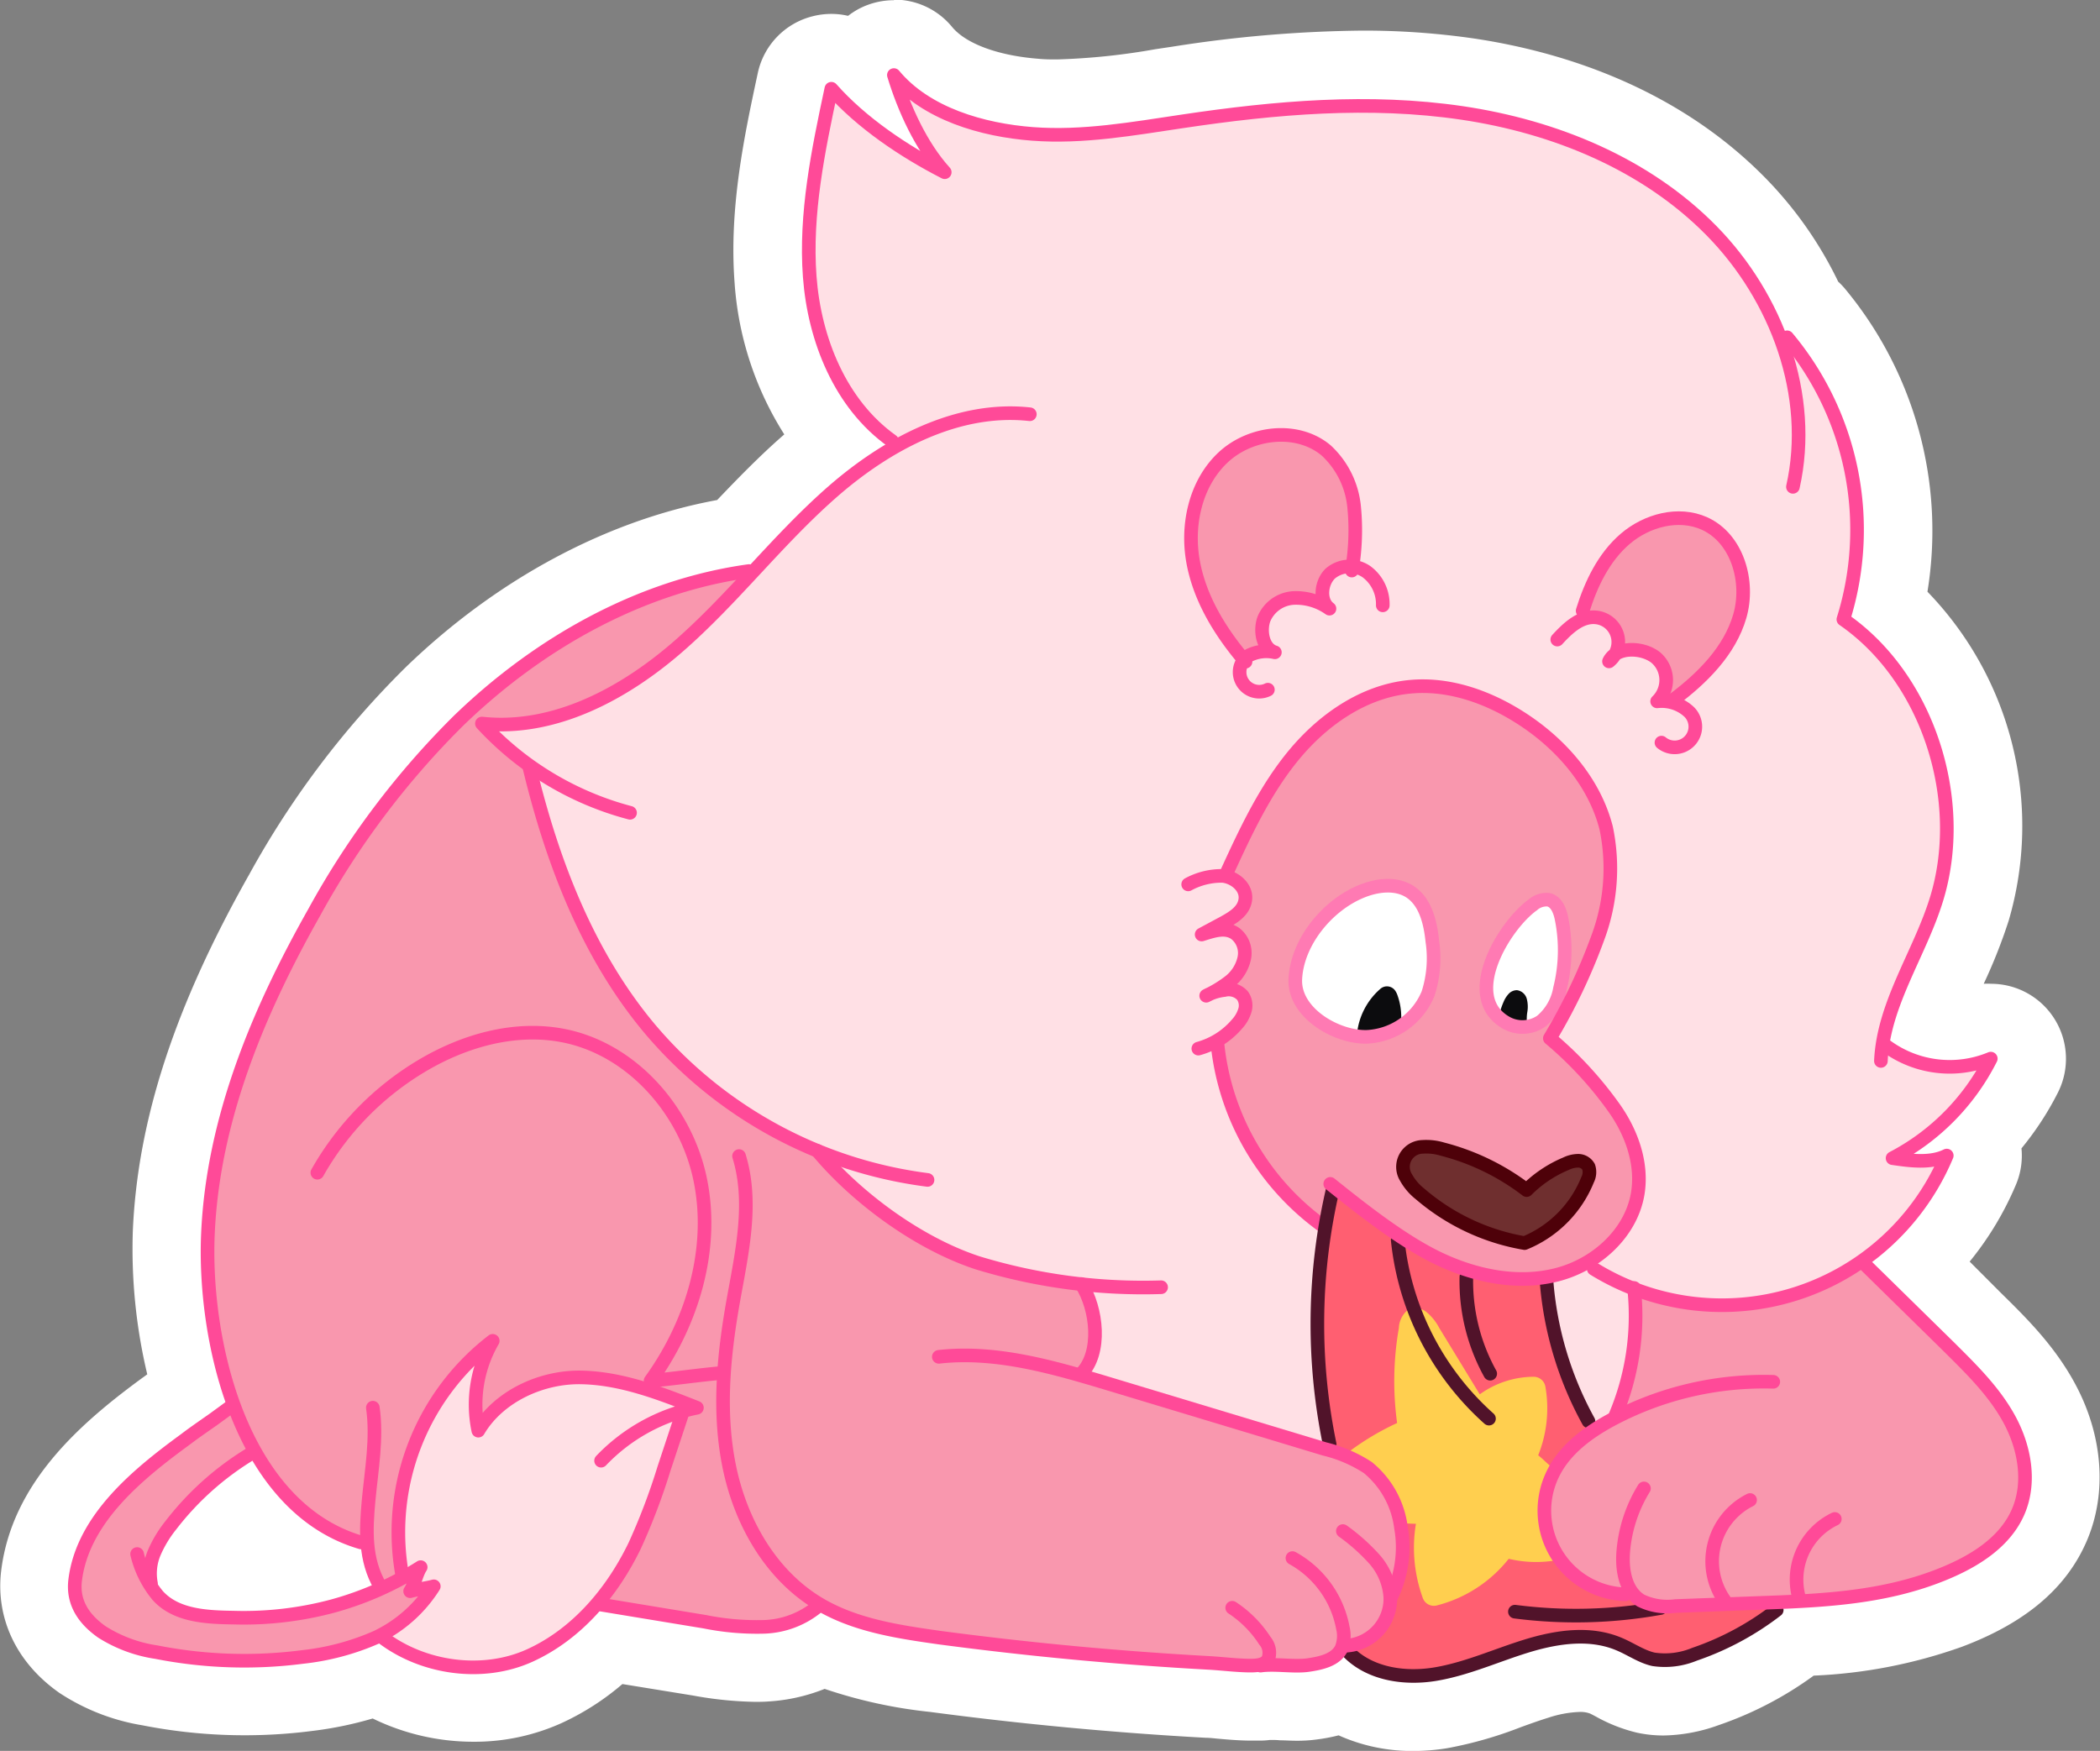 <svg xmlns="http://www.w3.org/2000/svg" viewBox="0 0 291.48 243.08"><rect x="0" y="0" width="291.48" height="243.08" fill="#808080" stroke="none"/><defs><style>.cls-1{fill:#fff;}.cls-2{fill:#f997ae;}.cls-3{fill:#ffe0e5;}.cls-4{fill:#ff5f71;}.cls-5{fill:#0c0c0e;}.cls-6{fill:#6f2f2f;}.cls-7{fill:#ffcf4f;}.cls-10,.cls-11,.cls-8,.cls-9{fill:none;stroke-linecap:round;stroke-linejoin:round;stroke-width:1.89px;}.cls-8{stroke:#ff4a98;}.cls-9{stroke:#51132a;}.cls-10{stroke:#4e0109;}.cls-11{stroke:#ff7ab3;}</style></defs><g id="Layer_10"><path d="M198.84,258.2a19.42,19.42,0,0,1-10-2.56,16.4,16.4,0,0,1-3.94,1,16.79,16.79,0,0,1-2.35.15c-.68,0-1.37,0-2-.06s-1-.05-1.51-.05a4,4,0,0,0-.72,0,7,7,0,0,1-.8.05,3.77,3.77,0,0,1-.47,0c-.24,0-.49,0-.73,0H176c-1.32,0-2.62-.13-3.78-.22-.68-.06-1.34-.12-2-.16-12.62-.69-25.38-1.89-37.91-3.55-5.1-.67-10.44-1.52-15.41-3.67a19.33,19.33,0,0,1-8,2.18c-.52,0-1.05,0-1.57,0a48.88,48.88,0,0,1-7.82-.82l-12.05-2a32,32,0,0,1-8.94,6.22A24.68,24.68,0,0,1,68.32,257a27.05,27.05,0,0,1-13.58-3.63,43.74,43.74,0,0,1-9.37,2.16,68.56,68.56,0,0,1-22.11-.73,24.83,24.83,0,0,1-9.72-3.72c-4.56-3.2-6.72-7.68-6.09-12.62,1.3-10.17,9.2-17.22,17.55-23.33l2.36-1.71,1-.75a70.43,70.43,0,0,1-2.62-21.78c.65-14.61,5.58-29.62,15.52-47.23a120.56,120.56,0,0,1,21-27.83c12.33-11.92,27.27-19.75,42.21-22.13a136.13,136.13,0,0,1,9.93-9.87Q116.19,82.31,118,81c-4.9-5.71-8-13.51-8.68-22.25-.76-9.66,1.21-18.85,3.13-27.74a5.65,5.65,0,0,1,4.11-4.3,5.8,5.8,0,0,1,1.44-.18,5.71,5.71,0,0,1,3.59,1.28,5.64,5.64,0,0,1,2.4-2.51,5.76,5.76,0,0,1,2.69-.67A5.66,5.66,0,0,1,131,26.65c3.95,4.78,12,5.88,15.3,6.13.94.07,1.94.11,3,.11a96.49,96.49,0,0,0,14.33-1.48l2.27-.34a173.66,173.66,0,0,1,25.62-2.19,102.17,102.17,0,0,1,14.83,1c10.76,1.6,26.05,6,37.81,18A49.47,49.47,0,0,1,253.86,62,5.58,5.58,0,0,1,255,63a47.72,47.72,0,0,1,10,40.71c11.54,10.13,16.53,27.5,11.9,42.61a74.54,74.54,0,0,1-3.58,8.93,69.94,69.94,0,0,0-2.76,6.66,9,9,0,0,0,2.65.39,9.59,9.59,0,0,0,3.63-.72,5.68,5.68,0,0,1,7.2,7.82,36.74,36.74,0,0,1-6,8.61,5.72,5.72,0,0,1,0,4.5,39.2,39.2,0,0,1-8.62,12.73l7.63,7.49c3.26,3.2,6.95,6.82,9.47,11.5,3.2,5.91,3.73,12.36,1.47,17.67s-7.08,9.33-14.69,12.19c-7.05,2.66-14.21,3.41-20.59,3.75l0,0a45.16,45.16,0,0,1-13,7,18.93,18.93,0,0,1-6.07,1.16h0a13.17,13.17,0,0,1-2.68-.28A17.75,17.75,0,0,1,226.4,254c-.41-.22-.8-.43-1.2-.6a7.92,7.92,0,0,0-3.25-.6,20.14,20.14,0,0,0-5.79,1c-1.28.39-2.64.88-3.94,1.35a52.36,52.36,0,0,1-9.47,2.73A24.74,24.74,0,0,1,198.84,258.2ZM29.17,237.91c1.31.75,4.12.81,6,.85h1a41.66,41.66,0,0,0,10.18-1.19,29.82,29.82,0,0,1-9.94-8.34,35.24,35.24,0,0,0-5.68,5.84,11.66,11.66,0,0,0-1.51,2.41A3.81,3.81,0,0,0,29.17,237.91Z" class="cls-1" transform="translate(-2.61 -19.85)"/><path d="M126.65,29.32a.94.94,0,0,1,.73.34c4.93,6,13.76,7.47,18.59,7.84q1.67.12,3.33.12a99.7,99.7,0,0,0,15-1.53l2.27-.34a169.53,169.53,0,0,1,24.91-2.13,96.6,96.6,0,0,1,14.14,1c10,1.49,24.29,5.58,35.13,16.6a44.13,44.13,0,0,1,9.55,14.59,1.14,1.14,0,0,1,.33-.05,1,1,0,0,1,.71.32,42.67,42.67,0,0,1,8.2,39.41c11.62,8.43,17.09,25.25,12.73,39.46a69.84,69.84,0,0,1-3.37,8.36,48.66,48.66,0,0,0-4,11.07l.09,0a13.67,13.67,0,0,0,8.09,2.63,14.34,14.34,0,0,0,5.42-1.07,1,1,0,0,1,.35-.07,1,1,0,0,1,.7.31,1,1,0,0,1,.15,1.07,32.62,32.62,0,0,1-11.56,12.78l1,0a7.07,7.07,0,0,0,3.21-.63.9.9,0,0,1,.42-.1,1,1,0,0,1,.88,1.31A35,35,0,0,1,262.43,195l11.29,11.08c3.17,3.11,6.44,6.32,8.63,10.37,2.5,4.64,3,9.59,1.27,13.57s-5.66,7.23-12,9.62c-7,2.62-14.15,3.24-21.51,3.55a1,1,0,0,1-.34.9,40.11,40.11,0,0,1-11.67,6.3,14.21,14.21,0,0,1-4.54.91,8,8,0,0,1-1.67-.18,13.31,13.31,0,0,1-3.29-1.35c-.52-.28-1-.53-1.51-.75a12.81,12.81,0,0,0-5.14-1,24.64,24.64,0,0,0-7.18,1.22c-1.4.43-2.82.94-4.19,1.44a48.16,48.16,0,0,1-8.58,2.5,20.3,20.3,0,0,1-3.16.26,13.53,13.53,0,0,1-9.75-3.61c-1.29,1.57-3.63,1.91-4.83,2.09a13,13,0,0,1-1.67.1c-.6,0-1.22,0-1.82-.06s-1.17-.05-1.74-.05a10.11,10.11,0,0,0-1.39.08h-.12a1.12,1.12,0,0,1-.31-.05,7.44,7.44,0,0,1-.89.05h-.23c-1.16,0-2.32-.11-3.45-.21-.72-.06-1.43-.12-2.14-.16-12.5-.69-25.14-1.88-37.55-3.52-5.85-.77-11.5-1.73-16.41-4.43a13.49,13.49,0,0,1-7.9,2.91c-.43,0-.86,0-1.28,0a44.46,44.46,0,0,1-7.06-.76l-14.5-2.36a28.31,28.31,0,0,1-9.23,7,19.81,19.81,0,0,1-8.25,1.73A22.1,22.1,0,0,1,55.25,248h0a35.07,35.07,0,0,1-10.49,2.79,63.37,63.37,0,0,1-20.58-.67,20.48,20.48,0,0,1-7.92-3c-3.14-2.2-4.53-4.94-4.12-8.14,1.07-8.4,8.16-14.63,15.66-20.11.77-.57,1.55-1.13,2.33-1.69l1.63-1.18c.73-.53,1.46-1.06,2.18-1.6a65.16,65.16,0,0,1-3.43-23.38c.61-13.84,5.35-28.18,14.91-45.11A115.79,115.79,0,0,1,65.6,119.22c12-11.57,26.46-19,40.82-21h.12a.85.85,0,0,1,.23,0l0,0a148.25,148.25,0,0,1,10.77-10.8,55.29,55.29,0,0,1,7.94-5.81C119,76.71,114.79,68.28,114,58.34c-.71-9,1.19-17.82,3-26.37a1,1,0,0,1,.69-.72,1,1,0,0,1,.24,0,1,1,0,0,1,.71.32,49,49,0,0,0,11.63,9.26,43.11,43.11,0,0,1-4.56-10.26.94.94,0,0,1,.45-1.11,1.06,1.06,0,0,1,.45-.11M36.25,243.5a45.88,45.88,0,0,0,12.23-1.57,44.74,44.74,0,0,0,5.74-2,14.3,14.3,0,0,1-1.48-5h0a.84.84,0,0,1-.27,0c-6.52-1.92-11.33-6.52-14.76-12.29a40,40,0,0,0-10.63,9.61,15.21,15.21,0,0,0-2.14,3.53,6.49,6.49,0,0,0-.42,3.75,1,1,0,0,1,0,.34,8.17,8.17,0,0,0,.71.91c2.34,2.6,6.55,2.68,9.92,2.75h1.12m90.4-223.65a10.48,10.48,0,0,0-4.93,1.24,11.58,11.58,0,0,0-1.42.93,10.1,10.1,0,0,0-2.33-.27,10.54,10.54,0,0,0-2.63.34A10.35,10.35,0,0,0,107.79,30c-1.89,8.79-4,18.75-3.22,29.1a45,45,0,0,0,6.9,21.06l-.13.11c-3.33,2.91-6.32,6-9.19,9-15.36,2.82-30.56,11-43.13,23.12a125,125,0,0,0-21.84,28.9c-10.32,18.28-15.45,34-16.13,49.36a75.11,75.11,0,0,0,2,20l-.8.58c-8.76,6.42-17.93,14.59-19.46,26.56-.85,6.67,2.09,12.9,8.07,17.09a29.72,29.72,0,0,0,11.53,4.5,73.53,73.53,0,0,0,23.63.77,51,51,0,0,0,8.32-1.72,31.87,31.87,0,0,0,14,3.23,29.35,29.35,0,0,0,12.21-2.59A36.06,36.06,0,0,0,89,253.65l9.78,1.59a52.47,52.47,0,0,0,8.58.88c.62,0,1.25,0,1.86-.05a25,25,0,0,0,7.85-1.75,67.38,67.38,0,0,0,14.64,3.2c12.65,1.68,25.53,2.89,38.27,3.59.61,0,1.22.09,1.84.14,1.25.11,2.65.23,4.15.25h.35l.7,0,.5,0a10.24,10.24,0,0,0,1.36-.09H179c.34,0,.79,0,1.27.05.7,0,1.46.06,2.29.06a20.23,20.23,0,0,0,3-.2,24.18,24.18,0,0,0,2.85-.55,24.88,24.88,0,0,0,10.38,2.17,29.61,29.61,0,0,0,4.67-.38,55.81,55.81,0,0,0,10.28-2.94c1.28-.46,2.58-.93,3.76-1.29a15.45,15.45,0,0,1,4.4-.81,3.84,3.84,0,0,1,1.37.21c.19.08.54.27.88.45a22.3,22.3,0,0,0,5.67,2.22,17.38,17.38,0,0,0,3.69.39,23.32,23.32,0,0,0,7.6-1.42,49.54,49.54,0,0,0,13.24-6.89,69.9,69.9,0,0,0,20.56-4c8.88-3.34,14.56-8.17,17.37-14.76s2.23-14.59-1.66-21.78c-2.86-5.3-6.82-9.19-10.31-12.62L276,195a43.84,43.84,0,0,0,6.44-10.72,10.33,10.33,0,0,0,.75-5,42,42,0,0,0,5.06-7.75,10.41,10.41,0,0,0-9.3-15.1,8.71,8.71,0,0,0-1,0,74,74,0,0,0,3.47-8.78,46.75,46.75,0,0,0-11.28-45.65,52.61,52.61,0,0,0-11.51-42.14,10.83,10.83,0,0,0-.88-.91,54.17,54.17,0,0,0-10.15-14.44c-12.68-12.89-29-17.63-40.49-19.33a106.18,106.18,0,0,0-15.53-1.08,178.46,178.46,0,0,0-26.31,2.24l-2.29.34a92.47,92.47,0,0,1-13.62,1.42c-.9,0-1.78,0-2.61-.09-5.58-.43-10.07-2.08-12-4.43a10.36,10.36,0,0,0-8-3.78Z" class="cls-1" transform="translate(-2.61 -19.85)"/><path d="M40.52,225.21l4.89,5,5.78,3.26,2.41.51,1.58,5.71.46,6,2.79,1.8,27-4.93,2.89.4,20,2.73,4.33-.84,3.14-1.76,6.65,2L139.69,248l18.46,1.84,20.7,1.62,8.8-1.62,1.4-.4,12.37-1.14,21.67-5,18.12.25,9.4-.83,11.36-.94,6.61-2.16,8.91-4,5.19-5.82.54-5.11-.61-5.41-3.3-6.63-7.72-7.36-8.12-8L259.32,193,207.79,176.3H158.9L121.06,167l-32-24.41L83.41,124.9l26.8-13.56.19-9.08-5.23-3.13-7.07,1.11s-9.33,3.53-9.58,3.66S80.11,109,80.11,109l-10.35,7.1L57.82,129.19l-5.38,8.26-9.09,14.34-4.1,8.51L33.4,177.47,32.14,184l-.73,13.83.92,6.66,2.2,10.12,4,7.64Z" class="cls-2" transform="translate(-2.61 -19.85)"/><path d="M37.5,221.6,34.16,215l-4.52,3.76-10,8.29s-3.56,4.4-3.8,4.8S13,236.7,13,236.7v4.57l.76,2.87,3,2.28,4.81,2.16S29,250,29.31,250l10.52,1.1,11-2.42,9.79-3,3.66-4.35.27-4.93-1.19-1.65L57,239.7,48.78,243l-7.4,1.28L29.68,244l-4.57-1.43-1.54-2.88v-3.27l2.37-4.76L30.46,227Z" class="cls-2" transform="translate(-2.61 -19.85)"/><polygon points="185.04 200.92 150.09 190.69 151.99 187.67 151.77 182.71 150.09 178.26 146.36 177.63 134.48 174.89 124.73 169.8 114.56 161.05 113.17 159.65 103.59 154.62 98.15 150.66 92.55 144.95 87.6 139.5 82.19 130.72 78.98 123.83 74.31 111.83 73.55 106.8 73 105.94 68.67 102.29 67.15 100.74 73.49 100.29 85.12 96.16 94.71 89.26 109.61 73.97 123.74 62.32 124.55 61.44 119.98 57.77 115.74 51.36 113.05 43.32 112.53 40.23 112.32 30.89 112.88 25.47 114.68 15.52 115.27 12.74 125.06 20.42 130.54 23.26 126.96 17.73 124.24 11.04 131.65 15.88 143.37 19.08 159.49 17.54 173.88 15.57 185.69 14.75 202.91 15.68 218.66 19.84 225.08 22.14 233.07 28.03 241.73 37.02 244.75 41.83 247.79 47.19 249.62 48.79 255.77 59.79 257.28 64.45 257.96 77.54 256.31 84.51 256.87 86.72 260.58 91.06 263.6 93.78 269.24 104.82 269.61 108.38 270.22 119.61 268.9 124.47 262.73 138.33 261.55 143.63 261.7 145.63 266.18 147.47 271.89 148.06 275.76 147.29 274.08 150.73 271.2 154.31 266 158.79 263.57 160.32 267.71 161.12 270.05 160.77 269.53 162.99 266.18 168.53 258.47 174.99 253.78 178.31 242.93 181.03 237.63 181.13 227.02 179.38 227.02 181.38 226.7 187.47 225.62 192.57 224.52 195.79 223.96 196.99 220.63 198.16 200.71 198.16 185.04 200.92" class="cls-3"/><polygon points="185.04 164.9 182.85 177.63 182.93 187.47 183.95 196.99 185.04 200.92 187.07 202.28 190.5 204.26 194.39 210.34 194.58 213.2 194 219.46 193.28 221.33 193.01 223.51 191.6 226 189.94 227.47 187.87 228.32 186.78 228.48 188.16 230.25 190.66 231.65 193.51 232.66 201.75 231.89 215.42 227.64 222.95 227.68 227.02 229.4 229.91 230.8 236.95 229.01 246.58 223.78 247.18 222.42 230.11 222.94 226.21 221.33 225.62 221.33 223.83 221.16 220.48 219.93 218 217.77 215.31 213.83 214.39 210.01 214.39 206.57 215.8 204.12 219.37 199.94 221.21 198.17 218.49 193.26 215.02 181.61 214.64 177.63 209.55 176.81 196.58 168.98 185.04 163.66 185.04 164.9" class="cls-4"/><path d="M171.84,164.2a34.91,34.91,0,0,0,14,25.47l.41.42,1.37-3.87v-.91l2,.72,3.39,2.65,8.47,5.45,7.54,3,4.35.36,5.34-.71s5.08-2.29,5.3-2.45,4.2-4.38,4.2-4.38l1.61-4,.26-4.84-2.49-6L225,171.38l-6.5-7.18-.74-.25,5.21-10.1,3-8.79.17-4.88L224.93,132l-8.85-10.68-7.4-4.32-5.91-1.81h-4.92l-6.58,2.15-5.33,2.91-6.09,6.73-5.34,10.62L172.89,141l1.85,1.63.25,2.05-.25,2-1.85,1.49-1,1,2.94.53.75,1.5-.75,2.34-.91,2.68-1.43,1.06h1.91l1.18,1.07v.8l-.7,1.66-.77,1.49Z" class="cls-2" transform="translate(-2.61 -19.85)"/><path d="M209.3,154.41a7.92,7.92,0,0,0,.68,5.84,4.69,4.69,0,0,0,5.13,2.24,5,5,0,0,0,2.77-2.46,12.64,12.64,0,0,0,1.13-3.61,34.23,34.23,0,0,0,.68-8.5,3.39,3.39,0,0,0-.8-2.35,2.41,2.41,0,0,0-2.63-.24,8.67,8.67,0,0,0-2.23,1.86,22.28,22.28,0,0,0-2.12,2A12.32,12.32,0,0,0,209.3,154.41Z" class="cls-1" transform="translate(-2.61 -19.85)"/><path d="M185.56,148.15a14,14,0,0,0-3.11,8.21,6.67,6.67,0,0,0,.63,3.42,6.55,6.55,0,0,0,2.79,2.52,11.84,11.84,0,0,0,7.37,1.36,9.56,9.56,0,0,0,6.34-3.84,11.56,11.56,0,0,0,1.83-5.2,33.17,33.17,0,0,0,.08-5.55,6.36,6.36,0,0,0-.89-3.68,6.48,6.48,0,0,0-2.72-1.82,9.84,9.84,0,0,0-2.45-.83,3.35,3.35,0,0,0-2.61.64,22.34,22.34,0,0,1-2.61,1.08A13.91,13.91,0,0,0,185.56,148.15Z" class="cls-1" transform="translate(-2.61 -19.85)"/><path d="M214.6,162.24a5.94,5.94,0,0,1,0-1.88,4.35,4.35,0,0,0-.08-1.87,1.64,1.64,0,0,0-1.35-1.17,1.56,1.56,0,0,0-1.15.5,3.64,3.64,0,0,0-.69,1.07,10.81,10.81,0,0,0-.69,2.13A4.22,4.22,0,0,0,214.6,162.24Z" class="cls-5" transform="translate(-2.61 -19.85)"/><path d="M190.94,163.6a9.56,9.56,0,0,1,3.29-6.49,1.39,1.39,0,0,1,2,.23,2.5,2.5,0,0,1,.32.6,9,9,0,0,1,.49,4.17A9.64,9.64,0,0,1,190.94,163.6Z" class="cls-5" transform="translate(-2.61 -19.85)"/><path d="M214,192.56a15.27,15.27,0,0,0,9.07-9.46,1.68,1.68,0,0,0,.09-1.12,1.16,1.16,0,0,0-.87-.67,2.87,2.87,0,0,0-1.13,0,11.87,11.87,0,0,0-6.59,3.33,39,39,0,0,0-10.83-5.31,7.81,7.81,0,0,0-3.69-.46,3.07,3.07,0,0,0-2.57,2.38c-.19,1.47,1.19,2.82,2.2,3.9a16.6,16.6,0,0,0,3.52,2.71A38.35,38.35,0,0,0,214,192.56Z" class="cls-6" transform="translate(-2.61 -19.85)"/><path d="M189.68,221.52a36.59,36.59,0,0,1,6.85-4.11,42.78,42.78,0,0,1,.24-13.17,3.41,3.41,0,0,1,1.19-2.48,2.41,2.41,0,0,1,2.64.24,7.2,7.2,0,0,1,1.76,2.18l5.64,9.25a12.86,12.86,0,0,1,7.53-2.44,1.65,1.65,0,0,1,1.58,1.37,17.49,17.49,0,0,1-1,9.53c.62.47,1.29,1.2,1.91,1.66a14.25,14.25,0,0,0,1,12.84,16.38,16.38,0,0,1-7-.13,18.55,18.55,0,0,1-10,6.48,1.63,1.63,0,0,1-1.94-1.08,20.4,20.4,0,0,1-.94-10.26c-.65,0-1.18-.06-1.83-.06A14.18,14.18,0,0,0,189.68,221.52Z" class="cls-7" transform="translate(-2.61 -19.85)"/><path d="M58.44,238.54l-.56-5.83,1.66-10.42,4.76-9.38L69,207.7l.89-.76s-1.17,6.62-1.18,6.91.29,3.25.29,3.25l.34.91,3.11-3.33,3.33-2,7.59-1.57,6.34.4L95,213.65l3,1.11-1,2.37-4.17,12.36L88.11,239l-6.29,7.1-5.64,3.58-5.54,1.53-7-.4-5.45-2-2.5-2,3.19-2.29,3.26-4-2.17-.43.5-2Z" class="cls-3" transform="translate(-2.61 -19.85)"/><path d="M175.32,111.08c.27-.07,2.86-1.07,2.86-1.07l-.47-.66.14-3.06.61-1.34,1.71-1.85,1.8-.2,2.68.25,2.1.42-.33-3.06,1.92-2,1.93-.63.48.26-.15-4.52-1.86-9.36-2.39-2.4L180,80.32l-4.39.53-4.11,3.45-2.09,3.14-1.1,2.84-.8,3.79.53,3.39,1,3.58,3,6.12Z" class="cls-2" transform="translate(-2.61 -19.85)"/><path d="M222.28,105.54c.21,0,2.47,0,2.47,0l1.53,1.15.53,1.26.47,1.47v1l1.86-.36,2.39.66,1.48,1,1.18,1.23.2,2.21-.47,1.76,1.73-.32,1.49-1.44,3-2.21,3.32-6.45,1.1-2.65.36-3.26L243.42,96l-2.92-3.16-2.66-1.66-3.32.19-2.46.8-3.76,2.41-1.89,2-2.06,3.19-1.19,2.53Z" class="cls-2" transform="translate(-2.61 -19.85)"/><path d="M171.6,164.83a35.68,35.68,0,0,0,14.68,25.26" class="cls-8" transform="translate(-2.61 -19.85)"/><path d="M187.65,184.75a82.67,82.67,0,0,0-.48,35.63" class="cls-9" transform="translate(-2.61 -19.85)"/><path d="M196.61,192a38.52,38.52,0,0,0,12.67,24.8" class="cls-9" transform="translate(-2.61 -19.85)"/><path d="M206.14,197.12a26.5,26.5,0,0,0,3.31,13.44" class="cls-9" transform="translate(-2.61 -19.85)"/><path d="M217.25,197.48a48.09,48.09,0,0,0,5.84,19.68" class="cls-9" transform="translate(-2.61 -19.85)"/><path d="M189.56,249c3,3.24,7.93,4,12.29,3.27s8.42-2.6,12.65-3.9,8.91-2,13-.2c1.55.67,3,1.69,4.63,2.05a10.74,10.74,0,0,0,5.69-.71,39.54,39.54,0,0,0,11.4-6.14" class="cls-9" transform="translate(-2.61 -19.85)"/><path d="M212.88,243.6a65.93,65.93,0,0,0,20.22-.51" class="cls-9" transform="translate(-2.61 -19.85)"/><path d="M126.43,81.08C119.27,76,115.65,67,115,58.27s1.17-17.51,3-26.1c4.19,4.74,10.11,8.71,15.74,11.59-3.28-3.62-5.64-8.82-7.06-13.49,4.46,5.38,12.28,7.64,19.25,8.17s13.93-.72,20.85-1.75c12.84-1.92,25.93-3.06,38.77-1.16s25.5,7.08,34.6,16.33,14.16,22.92,11.32,35.58" class="cls-8" transform="translate(-2.61 -19.85)"/><path d="M145.55,77.36c-10-1.1-19.76,4.1-27.36,10.74s-13.75,14.78-21.34,21.42S79.53,121.38,69.5,120.3a42.7,42.7,0,0,0,20.56,12.39" class="cls-8" transform="translate(-2.61 -19.85)"/><path d="M178.59,115.6a2.72,2.72,0,0,1-2.67-4.73,5.37,5.37,0,0,1,3.64-.46c-1.7-.51-2.11-3-1.52-4.62a4.75,4.75,0,0,1,4.1-2.92,8,8,0,0,1,5,1.48c-1.45-1.08-1.19-3.61.11-4.87a4.13,4.13,0,0,1,5-.28,5.61,5.61,0,0,1,2.29,4.69" class="cls-8" transform="translate(-2.61 -19.85)"/><path d="M218.76,108.64c1.47-1.6,3.29-3.33,5.45-3.07a3.44,3.44,0,0,1,1.73,6.1c1-2.09,4.63-2,6.48-.54a4.1,4.1,0,0,1,.2,6.09,5.58,5.58,0,0,1,4.26,1.3,2.87,2.87,0,0,1-3.66,4.43" class="cls-8" transform="translate(-2.61 -19.85)"/><path d="M250.66,66.68a41.63,41.63,0,0,1,7.81,39.16c11.79,8.14,17.14,25.11,12.94,38.81-2.34,7.62-7.37,14.53-7.73,22.49" class="cls-8" transform="translate(-2.61 -19.85)"/><path d="M223.82,196a33.83,33.83,0,0,0,49-15.72c-2.22,1.11-5.06.72-7.52.36a31.65,31.65,0,0,0,13.63-13.82,14.87,14.87,0,0,1-14.42-1.68" class="cls-8" transform="translate(-2.61 -19.85)"/><path d="M175.49,111.71c-3.42-4-6.3-8.62-7.26-13.78s.29-10.93,4.11-14.54,10.35-4.37,14.35-1a12.3,12.3,0,0,1,3.87,7.8,33,33,0,0,1-.32,8.87" class="cls-8" transform="translate(-2.61 -19.85)"/><path d="M222.28,104.65c1.17-3.75,2.94-7.45,5.92-10s7.38-3.75,11-2.12c4.55,2.07,6.29,8.07,4.89,12.88S238.89,114,234.88,117" class="cls-8" transform="translate(-2.61 -19.85)"/><path d="M214.51,185.07a32.6,32.6,0,0,0-11.67-5.68,7.69,7.69,0,0,0-2.77-.32,2.78,2.78,0,0,0-2.3,4.26,7.59,7.59,0,0,0,1.95,2.28,30,30,0,0,0,14.5,6.82,15.92,15.92,0,0,0,8.74-8.78,2.32,2.32,0,0,0,.15-1.8,1.67,1.67,0,0,0-1.44-.85,4,4,0,0,0-1.7.41A17,17,0,0,0,214.51,185.07Z" class="cls-10" transform="translate(-2.61 -19.85)"/><path d="M167.53,142.63a9.7,9.7,0,0,1,4.78-1.18c1.65.17,3.31,1.54,3.16,3.2s-1.69,2.57-3.07,3.33l-3,1.61c1.62-.5,3.29-1.11,4.68-.13a3.44,3.44,0,0,1,1.23,3.43,5.66,5.66,0,0,1-2,3.2,17.12,17.12,0,0,1-3.28,2,6.77,6.77,0,0,1,2.51-.79,2.56,2.56,0,0,1,2.55.8,2.37,2.37,0,0,1,.3,2.06,4.92,4.92,0,0,1-1.08,1.86,10.83,10.83,0,0,1-5.37,3.41" class="cls-8" transform="translate(-2.61 -19.85)"/><path d="M191.58,143.6c2.14-.88,4.71-1.2,6.66,0,2.23,1.41,2.91,4.32,3.18,6.94a16,16,0,0,1-.59,7.25,9.7,9.7,0,0,1-8.36,6c-4.15.2-10.28-3.23-10.07-8C182.64,150.65,186.84,145.53,191.58,143.6Z" class="cls-11" transform="translate(-2.61 -19.85)"/><path d="M215.37,145.47a2.87,2.87,0,0,1,2.15-.71c1.11.23,1.61,1.51,1.83,2.62a22.09,22.09,0,0,1-.22,9.74,7.55,7.55,0,0,1-2.59,4.5,4.6,4.6,0,0,1-4.78.27C205.27,158.32,211.4,148.3,215.37,145.47Z" class="cls-11" transform="translate(-2.61 -19.85)"/><path d="M172.89,141c2.64-5.76,5.35-11.58,9.4-16.44s9.66-8.75,16-9.36c5.35-.52,10.71,1.35,15.25,4.23,5.61,3.55,10.34,8.9,12,15.34A27.47,27.47,0,0,1,224.4,150,81.21,81.21,0,0,1,217.73,164a51.79,51.79,0,0,1,8.87,9.6c2.46,3.44,4,7.72,3.34,11.89-.9,5.55-5.76,9.93-11.21,11.33s-11.3.19-16.38-2.22-10.71-6.87-15.1-10.39" class="cls-8" transform="translate(-2.61 -19.85)"/><path d="M248.74,211.69a44.86,44.86,0,0,0-22.2,5.13c-3.38,1.79-6.65,4.15-8.35,7.57a11.62,11.62,0,0,0,10,16.8" class="cls-8" transform="translate(-2.61 -19.85)"/><path d="M230.79,226.49a19.7,19.7,0,0,0-2.88,8.89c-.18,2.49.32,5.35,2.44,6.67a8.4,8.4,0,0,0,4.8.77l13.24-.49c7.84-.29,15.56-.79,22.9-3.56,4.7-1.77,9.5-4.48,11.47-9.1,1.73-4.07.86-8.87-1.24-12.75s-5.3-7-8.46-10.14l-11.93-11.71" class="cls-8" transform="translate(-2.61 -19.85)"/><path d="M242.07,242.18a9.5,9.5,0,0,1,3.45-14.08" class="cls-8" transform="translate(-2.61 -19.85)"/><path d="M252.37,241.85a9.34,9.34,0,0,1,4.91-11.12" class="cls-8" transform="translate(-2.61 -19.85)"/><path d="M132.92,208.22c8-.9,16,1.46,23.74,3.79l29.8,9a19.33,19.33,0,0,1,6,2.58,12.81,12.81,0,0,1,4.6,8.31,15.79,15.79,0,0,1-1.42,9.81" class="cls-8" transform="translate(-2.61 -19.85)"/><path d="M189,232.41a26.87,26.87,0,0,1,4.39,3.92,8.85,8.85,0,0,1,2.2,5.35,6.54,6.54,0,0,1-6.23,6.65" class="cls-8" transform="translate(-2.61 -19.85)"/><path d="M105.19,180.35c2,6.49.38,13.46-.81,20.14-1.35,7.6-2.09,15.44-.54,23s5.64,14.85,12.22,18.89c5.07,3.1,11.13,4,17,4.83q18.66,2.48,37.48,3.51c1.83.11,3.7.35,5.54.37.94,0,2.05-.06,2.54-.86a2.57,2.57,0,0,0-.45-2.6,15.54,15.54,0,0,0-4.53-4.57" class="cls-8" transform="translate(-2.61 -19.85)"/><path d="M182,236.16a14,14,0,0,1,7,9.7,4.66,4.66,0,0,1-.2,2.84c-.79,1.61-2.83,2.05-4.6,2.31-2,.29-4.62-.21-6.63.08" class="cls-8" transform="translate(-2.61 -19.85)"/><path d="M46.66,182.66a40.42,40.42,0,0,1,14.77-15c5.76-3.37,12.61-5.29,19.18-4.07,9.67,1.8,17.26,10.47,19.21,20.12s-1.15,19.86-6.91,27.84c3.28-.3,6.31-.76,9.59-1.06" class="cls-8" transform="translate(-2.61 -19.85)"/><path d="M152.7,210.55c2.85-2.9,2.2-9,0-12.44" class="cls-8" transform="translate(-2.61 -19.85)"/><path d="M116.06,179.62c5.5,6.59,14.1,12.89,22.27,15.56a78.62,78.62,0,0,0,25.44,3.38" class="cls-8" transform="translate(-2.61 -19.85)"/><path d="M76.1,126.42c3.16,13.09,8.11,26.05,16.78,36.35a60.55,60.55,0,0,0,38.47,20.89" class="cls-8" transform="translate(-2.61 -19.85)"/><path d="M55.38,240.08c-2.16-3.7-2-7.76-1.6-12s1.19-8.56.58-12.8" class="cls-8" transform="translate(-2.61 -19.85)"/><path d="M58.44,238.54A33.51,33.51,0,0,1,71,206a17.67,17.67,0,0,0-2,12.47c2.83-4.78,8.78-7.51,14.34-7.39s10.86,2.18,16,4.21a25.35,25.35,0,0,0-13.3,7.35" class="cls-8" transform="translate(-2.61 -19.85)"/><path d="M106.56,99.13c-15.22,2.11-29.26,10.09-40.3,20.77a115.88,115.88,0,0,0-20,26.55c-7.75,13.72-14.09,28.74-14.79,44.69-.66,15,4.63,38,21.25,42.85" class="cls-8" transform="translate(-2.61 -19.85)"/><path d="M55.64,247.14c5.68,4.35,14,5.52,20.54,2.53s11.4-8.78,14.52-15.21a88,88,0,0,0,4.07-10.71l2.69-8.13" class="cls-8" transform="translate(-2.61 -19.85)"/><path d="M21.64,235.6a14.19,14.19,0,0,0,2.87,5.77c2.6,2.89,7,3,10.61,3.06a47.78,47.78,0,0,0,13.62-1.59A44.66,44.66,0,0,0,61,237.42c-.6.91-.86,2.44-1.46,3.34,1-.28,2.28-.4,3.28-.68a19.12,19.12,0,0,1-8,7.09,34.65,34.65,0,0,1-10.22,2.72,63,63,0,0,1-20.28-.67,19.47,19.47,0,0,1-7.56-2.8c-2.5-1.76-4.12-4.09-3.71-7.25,1.08-8.53,8.82-14.75,15.27-19.47,1.31-1,2.64-1.9,4-2.86.83-.61,1.67-1.21,2.49-1.83" class="cls-8" transform="translate(-2.61 -19.85)"/><path d="M23.57,239.7a7.42,7.42,0,0,1,.46-4.31,16.59,16.59,0,0,1,2.27-3.76,40.36,40.36,0,0,1,11.2-10" class="cls-8" transform="translate(-2.61 -19.85)"/><path d="M226.82,216.39a35.64,35.64,0,0,0,2.6-17.73" class="cls-8" transform="translate(-2.61 -19.85)"/><path d="M85.78,242.58,100.45,245a36.58,36.58,0,0,0,8.14.71,12.28,12.28,0,0,0,7.51-2.82" class="cls-8" transform="translate(-2.61 -19.85)"/></g></svg>